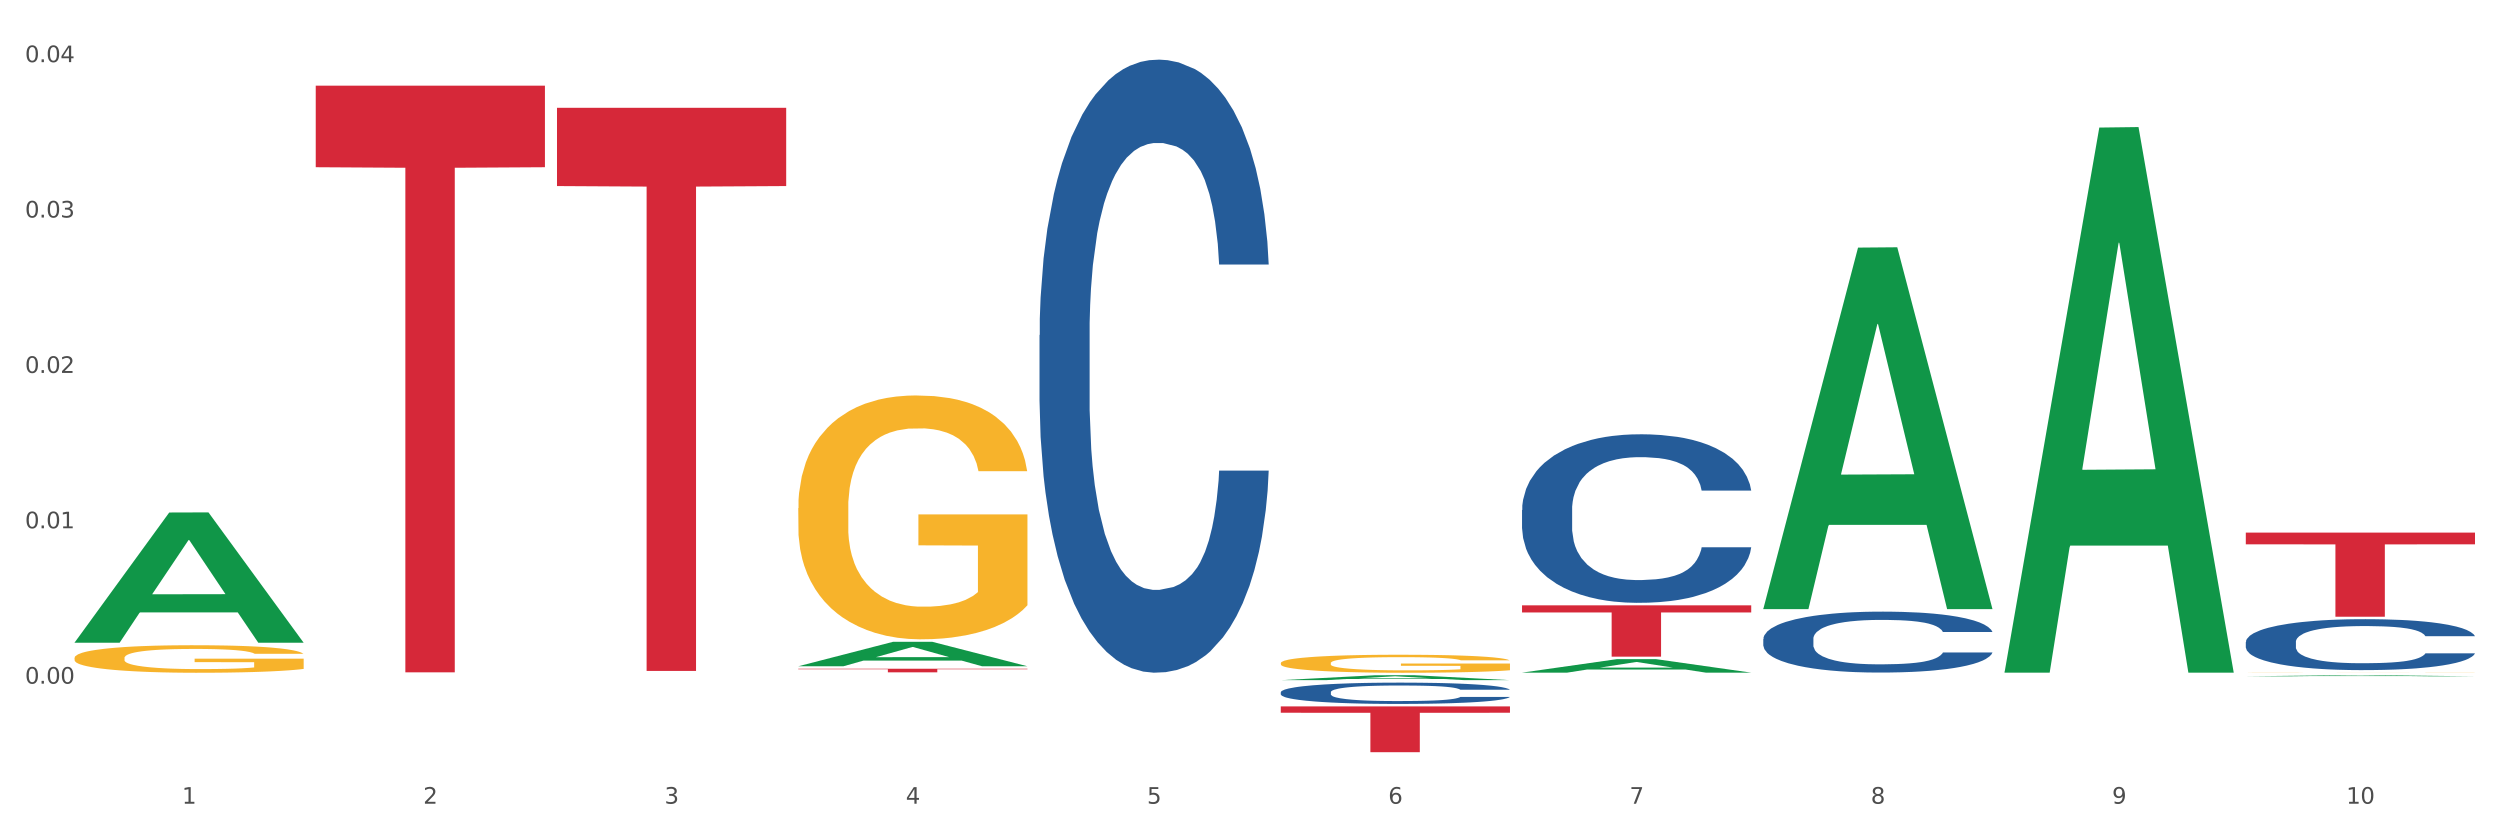 <?xml version="1.0" encoding="utf-8" standalone="no"?>
<!DOCTYPE svg PUBLIC "-//W3C//DTD SVG 1.1//EN"
  "http://www.w3.org/Graphics/SVG/1.1/DTD/svg11.dtd">
<svg xmlns:xlink="http://www.w3.org/1999/xlink" width="1080pt" height="360pt" viewBox="0 0 1080 360" xmlns="http://www.w3.org/2000/svg" version="1.1">
 <rect x="0" y="0" width="1080" height="360" fill="#333333" stroke="none"/>
 <defs>
  <style type="text/css">*{stroke-linejoin: round; stroke-linecap: butt}</style>
 </defs>
 <g id="figure_1">
  <g id="patch_1">
   <path d="M 0 360 
L 1080 360 
L 1080 0 
L 0 0 
z
" style="fill: #ffffff; stroke: #ffffff; stroke-linejoin: miter"/>
  </g>
  <g id="axes_1">
   <g id="matplotlib.axis_1">
    <g id="xtick_1">
     <g id="text_1">
      <!-- 1 -->
      <g style="fill: #4d4d4d" transform="translate(78.627 347.204) scale(0.096 -0.096)">
       <defs>
        <path id="DejaVuSans-31" d="M 794 531 
L 1825 531 
L 1825 4091 
L 703 3866 
L 703 4441 
L 1819 4666 
L 2450 4666 
L 2450 531 
L 3481 531 
L 3481 0 
L 794 0 
L 794 531 
z
" transform="scale(0.016)"/>
       </defs>
       <use xlink:href="#DejaVuSans-31"/>
      </g>
     </g>
    </g>
    <g id="xtick_2">
     <g id="text_2">
      <!-- 2 -->
      <g style="fill: #4d4d4d" transform="translate(182.851 347.204) scale(0.096 -0.096)">
       <defs>
        <path id="DejaVuSans-32" d="M 1228 531 
L 3431 531 
L 3431 0 
L 469 0 
L 469 531 
Q 828 903 1448 1529 
Q 2069 2156 2228 2338 
Q 2531 2678 2651 2914 
Q 2772 3150 2772 3378 
Q 2772 3750 2511 3984 
Q 2250 4219 1831 4219 
Q 1534 4219 1204 4116 
Q 875 4013 500 3803 
L 500 4441 
Q 881 4594 1212 4672 
Q 1544 4750 1819 4750 
Q 2544 4750 2975 4387 
Q 3406 4025 3406 3419 
Q 3406 3131 3298 2873 
Q 3191 2616 2906 2266 
Q 2828 2175 2409 1742 
Q 1991 1309 1228 531 
z
" transform="scale(0.016)"/>
       </defs>
       <use xlink:href="#DejaVuSans-32"/>
      </g>
     </g>
    </g>
    <g id="xtick_3">
     <g id="text_3">
      <!-- 3 -->
      <g style="fill: #4d4d4d" transform="translate(287.074 347.204) scale(0.096 -0.096)">
       <defs>
        <path id="DejaVuSans-33" d="M 2597 2516 
Q 3050 2419 3304 2112 
Q 3559 1806 3559 1356 
Q 3559 666 3084 287 
Q 2609 -91 1734 -91 
Q 1441 -91 1130 -33 
Q 819 25 488 141 
L 488 750 
Q 750 597 1062 519 
Q 1375 441 1716 441 
Q 2309 441 2620 675 
Q 2931 909 2931 1356 
Q 2931 1769 2642 2001 
Q 2353 2234 1838 2234 
L 1294 2234 
L 1294 2753 
L 1863 2753 
Q 2328 2753 2575 2939 
Q 2822 3125 2822 3475 
Q 2822 3834 2567 4026 
Q 2313 4219 1838 4219 
Q 1578 4219 1281 4162 
Q 984 4106 628 3988 
L 628 4550 
Q 988 4650 1302 4700 
Q 1616 4750 1894 4750 
Q 2613 4750 3031 4423 
Q 3450 4097 3450 3541 
Q 3450 3153 3228 2886 
Q 3006 2619 2597 2516 
z
" transform="scale(0.016)"/>
       </defs>
       <use xlink:href="#DejaVuSans-33"/>
      </g>
     </g>
    </g>
    <g id="xtick_4">
     <g id="text_4">
      <!-- 4 -->
      <g style="fill: #4d4d4d" transform="translate(391.298 347.204) scale(0.096 -0.096)">
       <defs>
        <path id="DejaVuSans-34" d="M 2419 4116 
L 825 1625 
L 2419 1625 
L 2419 4116 
z
M 2253 4666 
L 3047 4666 
L 3047 1625 
L 3713 1625 
L 3713 1100 
L 3047 1100 
L 3047 0 
L 2419 0 
L 2419 1100 
L 313 1100 
L 313 1709 
L 2253 4666 
z
" transform="scale(0.016)"/>
       </defs>
       <use xlink:href="#DejaVuSans-34"/>
      </g>
     </g>
    </g>
    <g id="xtick_5">
     <g id="text_5">
      <!-- 5 -->
      <g style="fill: #4d4d4d" transform="translate(495.522 347.204) scale(0.096 -0.096)">
       <defs>
        <path id="DejaVuSans-35" d="M 691 4666 
L 3169 4666 
L 3169 4134 
L 1269 4134 
L 1269 2991 
Q 1406 3038 1543 3061 
Q 1681 3084 1819 3084 
Q 2600 3084 3056 2656 
Q 3513 2228 3513 1497 
Q 3513 744 3044 326 
Q 2575 -91 1722 -91 
Q 1428 -91 1123 -41 
Q 819 9 494 109 
L 494 744 
Q 775 591 1075 516 
Q 1375 441 1709 441 
Q 2250 441 2565 725 
Q 2881 1009 2881 1497 
Q 2881 1984 2565 2268 
Q 2250 2553 1709 2553 
Q 1456 2553 1204 2497 
Q 953 2441 691 2322 
L 691 4666 
z
" transform="scale(0.016)"/>
       </defs>
       <use xlink:href="#DejaVuSans-35"/>
      </g>
     </g>
    </g>
    <g id="xtick_6">
     <g id="text_6">
      <!-- 6 -->
      <g style="fill: #4d4d4d" transform="translate(599.745 347.204) scale(0.096 -0.096)">
       <defs>
        <path id="DejaVuSans-36" d="M 2113 2584 
Q 1688 2584 1439 2293 
Q 1191 2003 1191 1497 
Q 1191 994 1439 701 
Q 1688 409 2113 409 
Q 2538 409 2786 701 
Q 3034 994 3034 1497 
Q 3034 2003 2786 2293 
Q 2538 2584 2113 2584 
z
M 3366 4563 
L 3366 3988 
Q 3128 4100 2886 4159 
Q 2644 4219 2406 4219 
Q 1781 4219 1451 3797 
Q 1122 3375 1075 2522 
Q 1259 2794 1537 2939 
Q 1816 3084 2150 3084 
Q 2853 3084 3261 2657 
Q 3669 2231 3669 1497 
Q 3669 778 3244 343 
Q 2819 -91 2113 -91 
Q 1303 -91 875 529 
Q 447 1150 447 2328 
Q 447 3434 972 4092 
Q 1497 4750 2381 4750 
Q 2619 4750 2861 4703 
Q 3103 4656 3366 4563 
z
" transform="scale(0.016)"/>
       </defs>
       <use xlink:href="#DejaVuSans-36"/>
      </g>
     </g>
    </g>
    <g id="xtick_7">
     <g id="text_7">
      <!-- 7 -->
      <g style="fill: #4d4d4d" transform="translate(703.969 347.204) scale(0.096 -0.096)">
       <defs>
        <path id="DejaVuSans-37" d="M 525 4666 
L 3525 4666 
L 3525 4397 
L 1831 0 
L 1172 0 
L 2766 4134 
L 525 4134 
L 525 4666 
z
" transform="scale(0.016)"/>
       </defs>
       <use xlink:href="#DejaVuSans-37"/>
      </g>
     </g>
    </g>
    <g id="xtick_8">
     <g id="text_8">
      <!-- 8 -->
      <g style="fill: #4d4d4d" transform="translate(808.193 347.204) scale(0.096 -0.096)">
       <defs>
        <path id="DejaVuSans-38" d="M 2034 2216 
Q 1584 2216 1326 1975 
Q 1069 1734 1069 1313 
Q 1069 891 1326 650 
Q 1584 409 2034 409 
Q 2484 409 2743 651 
Q 3003 894 3003 1313 
Q 3003 1734 2745 1975 
Q 2488 2216 2034 2216 
z
M 1403 2484 
Q 997 2584 770 2862 
Q 544 3141 544 3541 
Q 544 4100 942 4425 
Q 1341 4750 2034 4750 
Q 2731 4750 3128 4425 
Q 3525 4100 3525 3541 
Q 3525 3141 3298 2862 
Q 3072 2584 2669 2484 
Q 3125 2378 3379 2068 
Q 3634 1759 3634 1313 
Q 3634 634 3220 271 
Q 2806 -91 2034 -91 
Q 1263 -91 848 271 
Q 434 634 434 1313 
Q 434 1759 690 2068 
Q 947 2378 1403 2484 
z
M 1172 3481 
Q 1172 3119 1398 2916 
Q 1625 2713 2034 2713 
Q 2441 2713 2670 2916 
Q 2900 3119 2900 3481 
Q 2900 3844 2670 4047 
Q 2441 4250 2034 4250 
Q 1625 4250 1398 4047 
Q 1172 3844 1172 3481 
z
" transform="scale(0.016)"/>
       </defs>
       <use xlink:href="#DejaVuSans-38"/>
      </g>
     </g>
    </g>
    <g id="xtick_9">
     <g id="text_9">
      <!-- 9 -->
      <g style="fill: #4d4d4d" transform="translate(912.416 347.204) scale(0.096 -0.096)">
       <defs>
        <path id="DejaVuSans-39" d="M 703 97 
L 703 672 
Q 941 559 1184 500 
Q 1428 441 1663 441 
Q 2288 441 2617 861 
Q 2947 1281 2994 2138 
Q 2813 1869 2534 1725 
Q 2256 1581 1919 1581 
Q 1219 1581 811 2004 
Q 403 2428 403 3163 
Q 403 3881 828 4315 
Q 1253 4750 1959 4750 
Q 2769 4750 3195 4129 
Q 3622 3509 3622 2328 
Q 3622 1225 3098 567 
Q 2575 -91 1691 -91 
Q 1453 -91 1209 -44 
Q 966 3 703 97 
z
M 1959 2075 
Q 2384 2075 2632 2365 
Q 2881 2656 2881 3163 
Q 2881 3666 2632 3958 
Q 2384 4250 1959 4250 
Q 1534 4250 1286 3958 
Q 1038 3666 1038 3163 
Q 1038 2656 1286 2365 
Q 1534 2075 1959 2075 
z
" transform="scale(0.016)"/>
       </defs>
       <use xlink:href="#DejaVuSans-39"/>
      </g>
     </g>
    </g>
    <g id="xtick_10">
     <g id="text_10">
      <!-- 10 -->
      <g style="fill: #4d4d4d" transform="translate(1013.586 347.204) scale(0.096 -0.096)">
       <defs>
        <path id="DejaVuSans-30" d="M 2034 4250 
Q 1547 4250 1301 3770 
Q 1056 3291 1056 2328 
Q 1056 1369 1301 889 
Q 1547 409 2034 409 
Q 2525 409 2770 889 
Q 3016 1369 3016 2328 
Q 3016 3291 2770 3770 
Q 2525 4250 2034 4250 
z
M 2034 4750 
Q 2819 4750 3233 4129 
Q 3647 3509 3647 2328 
Q 3647 1150 3233 529 
Q 2819 -91 2034 -91 
Q 1250 -91 836 529 
Q 422 1150 422 2328 
Q 422 3509 836 4129 
Q 1250 4750 2034 4750 
z
" transform="scale(0.016)"/>
       </defs>
       <use xlink:href="#DejaVuSans-31"/>
       <use xlink:href="#DejaVuSans-30" transform="translate(63.623 0)"/>
      </g>
     </g>
    </g>
    <g id="xtick_11"/>
    <g id="xtick_12"/>
    <g id="xtick_13"/>
    <g id="xtick_14"/>
    <g id="xtick_15"/>
    <g id="xtick_16"/>
    <g id="xtick_17"/>
    <g id="xtick_18"/>
    <g id="xtick_19"/>
   </g>
   <g id="matplotlib.axis_2">
    <g id="ytick_1">
     <g id="text_11">
      <!-- 0.00 -->
      <g style="fill: #4d4d4d" transform="translate(10.8 295.348) scale(0.096 -0.096)">
       <defs>
        <path id="DejaVuSans-2e" d="M 684 794 
L 1344 794 
L 1344 0 
L 684 0 
L 684 794 
z
" transform="scale(0.016)"/>
       </defs>
       <use xlink:href="#DejaVuSans-30"/>
       <use xlink:href="#DejaVuSans-2e" transform="translate(63.623 0)"/>
       <use xlink:href="#DejaVuSans-30" transform="translate(95.41 0)"/>
       <use xlink:href="#DejaVuSans-30" transform="translate(159.033 0)"/>
      </g>
     </g>
    </g>
    <g id="ytick_2">
     <g id="text_12">
      <!-- 0.01 -->
      <g style="fill: #4d4d4d" transform="translate(10.8 228.224) scale(0.096 -0.096)">
       <use xlink:href="#DejaVuSans-30"/>
       <use xlink:href="#DejaVuSans-2e" transform="translate(63.623 0)"/>
       <use xlink:href="#DejaVuSans-30" transform="translate(95.41 0)"/>
       <use xlink:href="#DejaVuSans-31" transform="translate(159.033 0)"/>
      </g>
     </g>
    </g>
    <g id="ytick_3">
     <g id="text_13">
      <!-- 0.02 -->
      <g style="fill: #4d4d4d" transform="translate(10.8 161.101) scale(0.096 -0.096)">
       <use xlink:href="#DejaVuSans-30"/>
       <use xlink:href="#DejaVuSans-2e" transform="translate(63.623 0)"/>
       <use xlink:href="#DejaVuSans-30" transform="translate(95.41 0)"/>
       <use xlink:href="#DejaVuSans-32" transform="translate(159.033 0)"/>
      </g>
     </g>
    </g>
    <g id="ytick_4">
     <g id="text_14">
      <!-- 0.03 -->
      <g style="fill: #4d4d4d" transform="translate(10.8 93.978) scale(0.096 -0.096)">
       <use xlink:href="#DejaVuSans-30"/>
       <use xlink:href="#DejaVuSans-2e" transform="translate(63.623 0)"/>
       <use xlink:href="#DejaVuSans-30" transform="translate(95.41 0)"/>
       <use xlink:href="#DejaVuSans-33" transform="translate(159.033 0)"/>
      </g>
     </g>
    </g>
    <g id="ytick_5">
     <g id="text_15">
      <!-- 0.04 -->
      <g style="fill: #4d4d4d" transform="translate(10.8 26.855) scale(0.096 -0.096)">
       <use xlink:href="#DejaVuSans-30"/>
       <use xlink:href="#DejaVuSans-2e" transform="translate(63.623 0)"/>
       <use xlink:href="#DejaVuSans-30" transform="translate(95.41 0)"/>
       <use xlink:href="#DejaVuSans-34" transform="translate(159.033 0)"/>
      </g>
     </g>
    </g>
    <g id="ytick_6"/>
    <g id="ytick_7"/>
    <g id="ytick_8"/>
    <g id="ytick_9"/>
    <g id="ytick_10"/>
   </g>
   <g id="PolyCollection_1">
    <path d="M 32.175 277.568 
L 32.277 277.515 
L 73.107 221.403 
L 90.051 221.35 
L 131.187 277.674 
L 111.589 277.674 
L 102.709 264.558 
L 60.552 264.558 
L 60.246 264.77 
L 51.671 277.674 
L 32.175 277.674 
L 32.175 277.568 
L 65.86 256.731 
L 97.401 256.678 
L 81.783 233.355 
L 81.579 233.25 
L 81.375 233.408 
L 65.758 256.678 
L 65.86 256.731 
L 32.175 277.568 
z
" clip-path="url(#p799abdae7e)" style="fill: #109648"/>
    <path d="M 970.188 230.098 
L 1069.2 230.098 
L 1069.2 235.145 
L 1030.252 235.179 
L 1030.252 266.415 
L 1008.901 266.415 
L 1008.901 235.179 
L 970.188 235.145 
L 970.188 230.132 
L 970.188 230.098 
z
" clip-path="url(#p799abdae7e)" style="fill: #d62839"/>
    <path d="M 657.517 261.49 
L 756.529 261.49 
L 756.529 264.574 
L 717.581 264.595 
L 717.581 283.685 
L 696.23 283.685 
L 696.23 264.595 
L 657.517 264.574 
L 657.517 261.511 
L 657.517 261.49 
z
" clip-path="url(#p799abdae7e)" style="fill: #d62839"/>
    <path d="M 553.293 305.161 
L 652.306 305.161 
L 652.306 307.911 
L 613.358 307.929 
L 613.358 324.95 
L 592.006 324.95 
L 592.006 307.929 
L 553.293 307.911 
L 553.293 305.179 
L 553.293 305.161 
z
" clip-path="url(#p799abdae7e)" style="fill: #d62839"/>
    <path d="M 344.846 288.895 
L 443.858 288.895 
L 443.858 289.11 
L 404.91 289.112 
L 404.91 290.444 
L 383.559 290.444 
L 383.559 289.112 
L 344.846 289.11 
L 344.846 288.896 
L 344.846 288.895 
z
" clip-path="url(#p799abdae7e)" style="fill: #d62839"/>
    <path d="M 240.622 46.57 
L 339.635 46.57 
L 339.635 80.377 
L 300.687 80.606 
L 300.687 289.847 
L 279.336 289.847 
L 279.336 80.606 
L 240.622 80.377 
L 240.622 46.798 
L 240.622 46.57 
z
" clip-path="url(#p799abdae7e)" style="fill: #d62839"/>
    <path d="M 136.399 37.02 
L 235.411 37.02 
L 235.411 72.237 
L 196.463 72.475 
L 196.463 290.441 
L 175.112 290.441 
L 175.112 72.475 
L 136.399 72.237 
L 136.399 37.258 
L 136.399 37.02 
z
" clip-path="url(#p799abdae7e)" style="fill: #d62839"/>
    <path d="M 449.069 144.761 
L 449.187 144.52 
L 449.187 137.747 
L 449.538 128.556 
L 450.825 111.625 
L 452.464 98.805 
L 455.272 83.809 
L 456.794 77.521 
L 458.783 70.506 
L 462.88 59.138 
L 467.561 49.463 
L 470.838 44.142 
L 473.296 40.756 
L 478.797 34.709 
L 481.957 32.048 
L 485.234 29.871 
L 488.042 28.42 
L 492.724 26.727 
L 496.469 26.001 
L 500.799 25.759 
L 504.427 26.001 
L 509.226 26.969 
L 516.248 29.871 
L 518.94 31.564 
L 522.568 34.467 
L 526.313 38.337 
L 529.356 42.207 
L 532.867 47.77 
L 536.495 55.026 
L 540.006 64.217 
L 542.464 72.683 
L 544.454 81.632 
L 546.209 92.517 
L 547.497 104.369 
L 548.082 114.285 
L 526.664 114.285 
L 526.079 105.336 
L 524.909 95.661 
L 523.738 89.13 
L 522.451 83.809 
L 520.461 77.762 
L 518.706 73.892 
L 515.78 69.297 
L 513.088 66.394 
L 510.864 64.701 
L 508.173 63.25 
L 502.438 61.799 
L 498.342 61.799 
L 495.767 62.282 
L 492.607 63.492 
L 489.915 65.185 
L 486.755 68.087 
L 484.297 71.232 
L 481.84 75.344 
L 480.435 78.246 
L 478.328 83.567 
L 476.924 87.921 
L 475.051 95.419 
L 473.998 100.74 
L 472.126 114.527 
L 471.306 124.686 
L 470.955 131.7 
L 470.721 139.44 
L 470.721 177.173 
L 471.423 194.104 
L 472.009 201.36 
L 472.945 209.584 
L 474.7 220.226 
L 477.275 230.627 
L 479.967 238.125 
L 482.191 242.72 
L 484.297 246.107 
L 486.404 248.767 
L 488.979 251.186 
L 491.085 252.637 
L 494.245 254.088 
L 497.991 254.814 
L 500.916 254.814 
L 506.885 253.605 
L 509.577 252.395 
L 512.152 250.702 
L 514.961 248.042 
L 517.184 245.139 
L 518.472 242.962 
L 520.578 238.367 
L 522.217 233.529 
L 523.621 227.966 
L 524.558 223.129 
L 525.611 215.872 
L 526.43 207.649 
L 526.664 203.295 
L 548.082 203.295 
L 547.614 212.002 
L 546.795 220.468 
L 545.156 231.836 
L 543.869 238.367 
L 541.879 246.348 
L 539.772 253.121 
L 536.846 260.619 
L 534.155 266.182 
L 531.346 271.02 
L 528.303 275.373 
L 522.802 281.42 
L 520.813 283.113 
L 516.599 286.016 
L 513.322 287.709 
L 508.524 289.402 
L 503.608 290.37 
L 498.459 290.611 
L 493.894 290.128 
L 488.862 288.676 
L 485.702 287.225 
L 482.191 285.048 
L 478.094 281.662 
L 474.232 277.55 
L 470.604 272.713 
L 467.21 267.15 
L 464.05 260.861 
L 459.954 250.46 
L 456.911 240.302 
L 454.687 230.869 
L 453.166 222.887 
L 451.644 212.728 
L 450.825 205.714 
L 449.538 188.782 
L 449.069 173.061 
L 449.069 144.761 
z
" clip-path="url(#p799abdae7e)" style="fill: #255c99"/>
    <path d="M 553.293 299.029 
L 553.41 299.02 
L 553.41 298.785 
L 553.761 298.466 
L 555.049 297.877 
L 556.687 297.432 
L 559.496 296.911 
L 561.017 296.692 
L 563.007 296.448 
L 567.103 296.053 
L 571.785 295.717 
L 575.062 295.532 
L 577.52 295.415 
L 583.02 295.204 
L 586.18 295.112 
L 589.457 295.036 
L 592.266 294.986 
L 596.948 294.927 
L 600.693 294.902 
L 605.023 294.894 
L 608.651 294.902 
L 613.45 294.936 
L 620.472 295.036 
L 623.164 295.095 
L 626.792 295.196 
L 630.537 295.331 
L 633.58 295.465 
L 637.091 295.658 
L 640.719 295.911 
L 644.23 296.23 
L 646.688 296.524 
L 648.677 296.835 
L 650.433 297.213 
L 651.72 297.625 
L 652.306 297.97 
L 630.888 297.97 
L 630.303 297.659 
L 629.132 297.323 
L 627.962 297.096 
L 626.675 296.911 
L 624.685 296.701 
L 622.929 296.566 
L 620.004 296.406 
L 617.312 296.306 
L 615.088 296.247 
L 612.396 296.196 
L 606.661 296.146 
L 602.565 296.146 
L 599.99 296.163 
L 596.83 296.205 
L 594.139 296.264 
L 590.979 296.364 
L 588.521 296.474 
L 586.063 296.617 
L 584.659 296.717 
L 582.552 296.902 
L 581.148 297.054 
L 579.275 297.314 
L 578.222 297.499 
L 576.349 297.978 
L 575.53 298.331 
L 575.179 298.575 
L 574.945 298.844 
L 574.945 300.155 
L 575.647 300.743 
L 576.232 300.996 
L 577.168 301.281 
L 578.924 301.651 
L 581.499 302.012 
L 584.191 302.273 
L 586.414 302.433 
L 588.521 302.55 
L 590.628 302.643 
L 593.202 302.727 
L 595.309 302.777 
L 598.469 302.828 
L 602.214 302.853 
L 605.14 302.853 
L 611.109 302.811 
L 613.801 302.769 
L 616.375 302.71 
L 619.184 302.618 
L 621.408 302.517 
L 622.695 302.441 
L 624.802 302.281 
L 626.441 302.113 
L 627.845 301.92 
L 628.781 301.752 
L 629.835 301.5 
L 630.654 301.214 
L 630.888 301.063 
L 652.306 301.063 
L 651.837 301.365 
L 651.018 301.659 
L 649.38 302.055 
L 648.092 302.281 
L 646.103 302.559 
L 643.996 302.794 
L 641.07 303.055 
L 638.378 303.248 
L 635.569 303.416 
L 632.526 303.567 
L 627.026 303.778 
L 625.036 303.836 
L 620.823 303.937 
L 617.546 303.996 
L 612.747 304.055 
L 607.832 304.089 
L 602.682 304.097 
L 598.118 304.08 
L 593.085 304.03 
L 589.925 303.979 
L 586.414 303.904 
L 582.318 303.786 
L 578.456 303.643 
L 574.828 303.475 
L 571.434 303.282 
L 568.274 303.063 
L 564.177 302.702 
L 561.135 302.349 
L 558.911 302.021 
L 557.389 301.744 
L 555.868 301.391 
L 555.049 301.147 
L 553.761 300.558 
L 553.293 300.012 
L 553.293 299.029 
z
" clip-path="url(#p799abdae7e)" style="fill: #255c99"/>
    <path d="M 657.517 220.325 
L 657.634 220.258 
L 657.634 218.396 
L 657.985 215.869 
L 659.272 211.214 
L 660.911 207.689 
L 663.72 203.566 
L 665.241 201.837 
L 667.231 199.908 
L 671.327 196.783 
L 676.008 194.123 
L 679.285 192.66 
L 681.743 191.728 
L 687.244 190.066 
L 690.404 189.334 
L 693.681 188.736 
L 696.49 188.337 
L 701.171 187.871 
L 704.916 187.672 
L 709.247 187.605 
L 712.875 187.672 
L 717.673 187.938 
L 724.695 188.736 
L 727.387 189.201 
L 731.015 189.999 
L 734.76 191.063 
L 737.803 192.128 
L 741.314 193.657 
L 744.943 195.652 
L 748.454 198.179 
L 750.911 200.507 
L 752.901 202.968 
L 754.657 205.96 
L 755.944 209.219 
L 756.529 211.945 
L 735.112 211.945 
L 734.526 209.485 
L 733.356 206.825 
L 732.186 205.029 
L 730.898 203.566 
L 728.909 201.903 
L 727.153 200.839 
L 724.227 199.576 
L 721.535 198.778 
L 719.312 198.312 
L 716.62 197.913 
L 710.885 197.514 
L 706.789 197.514 
L 704.214 197.647 
L 701.054 197.98 
L 698.362 198.445 
L 695.202 199.243 
L 692.745 200.108 
L 690.287 201.238 
L 688.882 202.036 
L 686.776 203.5 
L 685.371 204.697 
L 683.499 206.758 
L 682.445 208.221 
L 680.573 212.012 
L 679.754 214.805 
L 679.402 216.734 
L 679.168 218.862 
L 679.168 229.236 
L 679.871 233.891 
L 680.456 235.887 
L 681.392 238.148 
L 683.148 241.074 
L 685.722 243.933 
L 688.414 245.995 
L 690.638 247.259 
L 692.745 248.19 
L 694.851 248.921 
L 697.426 249.586 
L 699.533 249.985 
L 702.693 250.384 
L 706.438 250.584 
L 709.364 250.584 
L 715.332 250.251 
L 718.024 249.919 
L 720.599 249.453 
L 723.408 248.722 
L 725.632 247.924 
L 726.919 247.325 
L 729.026 246.061 
L 730.664 244.731 
L 732.069 243.202 
L 733.005 241.872 
L 734.058 239.877 
L 734.877 237.616 
L 735.112 236.419 
L 756.529 236.419 
L 756.061 238.813 
L 755.242 241.14 
L 753.603 244.266 
L 752.316 246.061 
L 750.326 248.256 
L 748.22 250.118 
L 745.294 252.18 
L 742.602 253.709 
L 739.793 255.039 
L 736.75 256.236 
L 731.249 257.899 
L 729.26 258.365 
L 725.046 259.163 
L 721.769 259.628 
L 716.971 260.094 
L 712.055 260.36 
L 706.906 260.426 
L 702.341 260.293 
L 697.309 259.894 
L 694.149 259.495 
L 690.638 258.897 
L 686.542 257.966 
L 682.679 256.835 
L 679.051 255.505 
L 675.657 253.975 
L 672.497 252.246 
L 668.401 249.387 
L 665.358 246.594 
L 663.134 244 
L 661.613 241.805 
L 660.091 239.012 
L 659.272 237.084 
L 657.985 232.428 
L 657.517 228.106 
L 657.517 220.325 
z
" clip-path="url(#p799abdae7e)" style="fill: #255c99"/>
    <path d="M 761.74 276.051 
L 761.857 276.027 
L 761.857 275.354 
L 762.208 274.44 
L 763.496 272.757 
L 765.134 271.483 
L 767.943 269.993 
L 769.465 269.368 
L 771.454 268.671 
L 775.551 267.541 
L 780.232 266.579 
L 783.509 266.05 
L 785.967 265.714 
L 791.467 265.113 
L 794.627 264.848 
L 797.904 264.632 
L 800.713 264.488 
L 805.395 264.319 
L 809.14 264.247 
L 813.47 264.223 
L 817.098 264.247 
L 821.897 264.343 
L 828.919 264.632 
L 831.611 264.8 
L 835.239 265.089 
L 838.984 265.473 
L 842.027 265.858 
L 845.538 266.411 
L 849.166 267.132 
L 852.677 268.045 
L 855.135 268.887 
L 857.125 269.776 
L 858.88 270.858 
L 860.168 272.036 
L 860.753 273.022 
L 839.335 273.022 
L 838.75 272.132 
L 837.58 271.171 
L 836.409 270.522 
L 835.122 269.993 
L 833.132 269.392 
L 831.377 269.007 
L 828.451 268.55 
L 825.759 268.262 
L 823.535 268.094 
L 820.843 267.949 
L 815.109 267.805 
L 811.012 267.805 
L 808.438 267.853 
L 805.278 267.973 
L 802.586 268.142 
L 799.426 268.43 
L 796.968 268.743 
L 794.51 269.151 
L 793.106 269.44 
L 790.999 269.969 
L 789.595 270.401 
L 787.722 271.147 
L 786.669 271.676 
L 784.796 273.046 
L 783.977 274.056 
L 783.626 274.753 
L 783.392 275.522 
L 783.392 279.272 
L 784.094 280.955 
L 784.679 281.676 
L 785.616 282.494 
L 787.371 283.551 
L 789.946 284.585 
L 792.638 285.33 
L 794.862 285.787 
L 796.968 286.124 
L 799.075 286.388 
L 801.65 286.628 
L 803.756 286.773 
L 806.916 286.917 
L 810.661 286.989 
L 813.587 286.989 
L 819.556 286.869 
L 822.248 286.749 
L 824.823 286.58 
L 827.632 286.316 
L 829.855 286.027 
L 831.143 285.811 
L 833.249 285.354 
L 834.888 284.874 
L 836.292 284.321 
L 837.229 283.84 
L 838.282 283.119 
L 839.101 282.301 
L 839.335 281.869 
L 860.753 281.869 
L 860.285 282.734 
L 859.465 283.575 
L 857.827 284.705 
L 856.539 285.354 
L 854.55 286.148 
L 852.443 286.821 
L 849.517 287.566 
L 846.825 288.119 
L 844.017 288.6 
L 840.974 289.033 
L 835.473 289.634 
L 833.483 289.802 
L 829.27 290.09 
L 825.993 290.259 
L 821.195 290.427 
L 816.279 290.523 
L 811.13 290.547 
L 806.565 290.499 
L 801.533 290.355 
L 798.373 290.21 
L 794.862 289.994 
L 790.765 289.658 
L 786.903 289.249 
L 783.275 288.768 
L 779.881 288.215 
L 776.721 287.59 
L 772.625 286.556 
L 769.582 285.547 
L 767.358 284.609 
L 765.837 283.816 
L 764.315 282.806 
L 763.496 282.109 
L 762.208 280.426 
L 761.74 278.864 
L 761.74 276.051 
z
" clip-path="url(#p799abdae7e)" style="fill: #255c99"/>
    <path d="M 970.188 277.369 
L 970.305 277.349 
L 970.305 276.786 
L 970.656 276.022 
L 971.943 274.615 
L 973.582 273.549 
L 976.39 272.303 
L 977.912 271.781 
L 979.902 271.198 
L 983.998 270.253 
L 988.679 269.449 
L 991.956 269.007 
L 994.414 268.725 
L 999.915 268.223 
L 1003.075 268.002 
L 1006.352 267.821 
L 1009.161 267.7 
L 1013.842 267.559 
L 1017.587 267.499 
L 1021.917 267.479 
L 1025.546 267.499 
L 1030.344 267.58 
L 1037.366 267.821 
L 1040.058 267.961 
L 1043.686 268.203 
L 1047.431 268.524 
L 1050.474 268.846 
L 1053.985 269.308 
L 1057.613 269.911 
L 1061.125 270.675 
L 1063.582 271.379 
L 1065.572 272.122 
L 1067.327 273.027 
L 1068.615 274.012 
L 1069.2 274.836 
L 1047.782 274.836 
L 1047.197 274.092 
L 1046.027 273.288 
L 1044.857 272.745 
L 1043.569 272.303 
L 1041.58 271.801 
L 1039.824 271.479 
L 1036.898 271.097 
L 1034.206 270.856 
L 1031.983 270.715 
L 1029.291 270.595 
L 1023.556 270.474 
L 1019.46 270.474 
L 1016.885 270.514 
L 1013.725 270.615 
L 1011.033 270.755 
L 1007.873 270.997 
L 1005.415 271.258 
L 1002.958 271.6 
L 1001.553 271.841 
L 999.447 272.283 
L 998.042 272.645 
L 996.17 273.268 
L 995.116 273.71 
L 993.244 274.856 
L 992.424 275.7 
L 992.073 276.283 
L 991.839 276.926 
L 991.839 280.062 
L 992.541 281.469 
L 993.127 282.072 
L 994.063 282.756 
L 995.818 283.64 
L 998.393 284.504 
L 1001.085 285.127 
L 1003.309 285.509 
L 1005.415 285.791 
L 1007.522 286.012 
L 1010.097 286.213 
L 1012.203 286.334 
L 1015.363 286.454 
L 1019.109 286.514 
L 1022.035 286.514 
L 1028.003 286.414 
L 1030.695 286.313 
L 1033.27 286.173 
L 1036.079 285.952 
L 1038.303 285.71 
L 1039.59 285.53 
L 1041.697 285.148 
L 1043.335 284.746 
L 1044.739 284.283 
L 1045.676 283.881 
L 1046.729 283.278 
L 1047.548 282.595 
L 1047.782 282.233 
L 1069.2 282.233 
L 1068.732 282.957 
L 1067.913 283.66 
L 1066.274 284.605 
L 1064.987 285.148 
L 1062.997 285.811 
L 1060.89 286.374 
L 1057.965 286.997 
L 1055.273 287.459 
L 1052.464 287.861 
L 1049.421 288.223 
L 1043.92 288.726 
L 1041.931 288.866 
L 1037.717 289.107 
L 1034.44 289.248 
L 1029.642 289.389 
L 1024.726 289.469 
L 1019.577 289.489 
L 1015.012 289.449 
L 1009.98 289.329 
L 1006.82 289.208 
L 1003.309 289.027 
L 999.212 288.746 
L 995.35 288.404 
L 991.722 288.002 
L 988.328 287.54 
L 985.168 287.017 
L 981.072 286.153 
L 978.029 285.308 
L 975.805 284.524 
L 974.284 283.861 
L 972.762 283.017 
L 971.943 282.434 
L 970.656 281.027 
L 970.188 279.72 
L 970.188 277.369 
z
" clip-path="url(#p799abdae7e)" style="fill: #255c99"/>
    <path d="M 970.188 290.592 
L 970.304 290.592 
L 970.304 290.589 
L 970.538 290.586 
L 971.707 290.581 
L 973.461 290.576 
L 974.747 290.574 
L 976.032 290.571 
L 977.552 290.569 
L 979.422 290.567 
L 982.813 290.564 
L 984.917 290.563 
L 987.488 290.561 
L 992.164 290.558 
L 995.554 290.557 
L 999.061 290.556 
L 1004.789 290.555 
L 1008.53 290.554 
L 1012.505 290.553 
L 1017.297 290.553 
L 1020.921 290.553 
L 1028.87 290.553 
L 1035.65 290.554 
L 1038.923 290.555 
L 1043.132 290.555 
L 1045.353 290.556 
L 1048.977 290.557 
L 1052.717 290.559 
L 1055.289 290.56 
L 1059.147 290.563 
L 1062.069 290.565 
L 1064.758 290.569 
L 1066.161 290.571 
L 1067.213 290.573 
L 1068.148 290.575 
L 1069.083 290.579 
L 1048.041 290.579 
L 1047.223 290.576 
L 1045.937 290.574 
L 1044.067 290.571 
L 1042.43 290.57 
L 1039.625 290.568 
L 1037.053 290.567 
L 1034.364 290.566 
L 1031.091 290.565 
L 1028.52 290.565 
L 1024.896 290.564 
L 1017.765 290.564 
L 1012.972 290.565 
L 1009.699 290.566 
L 1007.595 290.567 
L 1005.724 290.567 
L 1003.62 290.568 
L 1001.165 290.57 
L 999.412 290.571 
L 997.659 290.573 
L 996.256 290.575 
L 994.97 290.577 
L 993.918 290.579 
L 993.1 290.582 
L 992.398 290.585 
L 991.814 290.59 
L 991.814 290.6 
L 992.047 290.602 
L 992.632 290.605 
L 993.333 290.608 
L 994.502 290.611 
L 995.554 290.613 
L 997.542 290.615 
L 999.763 290.618 
L 1001.516 290.619 
L 1003.27 290.62 
L 1006.309 290.622 
L 1009.699 290.623 
L 1012.621 290.624 
L 1016.596 290.625 
L 1019.285 290.625 
L 1021.623 290.625 
L 1027.351 290.625 
L 1031.442 290.625 
L 1036.001 290.625 
L 1039.508 290.624 
L 1042.43 290.623 
L 1045.704 290.622 
L 1047.808 290.62 
L 1047.808 290.604 
L 1022.09 290.604 
L 1022.09 290.594 
L 1069.2 290.594 
L 1069.2 290.625 
L 1067.213 290.627 
L 1064.992 290.628 
L 1062.654 290.629 
L 1059.147 290.631 
L 1054.938 290.632 
L 1051.198 290.633 
L 1047.223 290.634 
L 1042.547 290.635 
L 1036.469 290.636 
L 1032.728 290.636 
L 1028.052 290.636 
L 1022.558 290.637 
L 1017.765 290.636 
L 1013.089 290.636 
L 1008.179 290.635 
L 1003.387 290.634 
L 999.763 290.633 
L 996.139 290.632 
L 992.281 290.631 
L 989.242 290.629 
L 986.904 290.628 
L 984.332 290.626 
L 981.527 290.624 
L 979.422 290.622 
L 977.552 290.619 
L 975.565 290.617 
L 974.162 290.614 
L 972.759 290.611 
L 971.941 290.609 
L 971.006 290.606 
L 970.304 290.601 
L 970.188 290.592 
z
" clip-path="url(#p799abdae7e)" style="fill: #f7b32b"/>
    <path d="M 553.293 286.447 
L 553.41 286.44 
L 553.41 286.184 
L 553.644 285.963 
L 554.813 285.43 
L 556.566 284.989 
L 557.852 284.754 
L 559.138 284.562 
L 560.658 284.37 
L 562.528 284.17 
L 565.918 283.879 
L 568.022 283.729 
L 570.594 283.573 
L 575.27 283.345 
L 578.66 283.217 
L 582.167 283.111 
L 587.895 282.983 
L 591.636 282.926 
L 595.61 282.883 
L 600.403 282.855 
L 604.027 282.847 
L 611.976 282.869 
L 618.756 282.933 
L 622.029 282.983 
L 626.237 283.068 
L 628.458 283.125 
L 632.082 283.239 
L 635.823 283.388 
L 638.395 283.516 
L 642.252 283.758 
L 645.175 284 
L 647.863 284.299 
L 649.266 284.505 
L 650.318 284.697 
L 651.253 284.917 
L 652.189 285.266 
L 631.147 285.266 
L 630.329 285.017 
L 629.043 284.782 
L 627.173 284.555 
L 625.536 284.412 
L 622.73 284.235 
L 620.159 284.121 
L 617.47 284.035 
L 614.197 283.964 
L 611.625 283.929 
L 608.001 283.9 
L 600.87 283.907 
L 596.078 283.964 
L 592.805 284.035 
L 590.7 284.099 
L 588.83 284.17 
L 586.726 284.27 
L 584.271 284.419 
L 582.518 284.555 
L 580.764 284.725 
L 579.361 284.896 
L 578.075 285.095 
L 577.023 285.309 
L 576.205 285.529 
L 575.504 285.799 
L 574.919 286.248 
L 574.919 287.222 
L 575.153 287.443 
L 575.737 287.734 
L 576.439 287.955 
L 577.608 288.218 
L 578.66 288.396 
L 580.647 288.652 
L 582.868 288.865 
L 584.622 289 
L 586.375 289.114 
L 589.415 289.271 
L 592.805 289.399 
L 595.727 289.477 
L 599.702 289.548 
L 602.39 289.577 
L 604.728 289.591 
L 610.456 289.591 
L 614.548 289.57 
L 619.107 289.52 
L 622.613 289.456 
L 625.536 289.377 
L 628.809 289.249 
L 630.913 289.129 
L 630.913 287.642 
L 605.196 287.635 
L 605.196 286.646 
L 652.306 286.646 
L 652.306 289.548 
L 650.318 289.698 
L 648.097 289.833 
L 645.759 289.954 
L 642.252 290.103 
L 638.044 290.245 
L 634.303 290.345 
L 630.329 290.43 
L 625.653 290.509 
L 619.574 290.58 
L 615.833 290.608 
L 611.158 290.629 
L 605.663 290.637 
L 600.87 290.622 
L 596.195 290.587 
L 591.285 290.523 
L 586.492 290.43 
L 582.868 290.338 
L 579.244 290.224 
L 575.387 290.075 
L 572.347 289.932 
L 570.009 289.804 
L 567.438 289.641 
L 564.632 289.427 
L 562.528 289.235 
L 560.658 289.036 
L 558.67 288.78 
L 557.268 288.559 
L 555.865 288.282 
L 555.047 288.076 
L 554.111 287.756 
L 553.41 287.307 
L 553.293 286.447 
z
" clip-path="url(#p799abdae7e)" style="fill: #f7b32b"/>
    <path d="M 32.175 284.236 
L 32.292 284.225 
L 32.292 283.834 
L 32.526 283.497 
L 33.695 282.682 
L 35.448 282.009 
L 36.734 281.65 
L 38.02 281.357 
L 39.54 281.063 
L 41.41 280.759 
L 44.8 280.314 
L 46.904 280.085 
L 49.476 279.846 
L 54.152 279.499 
L 57.542 279.303 
L 61.049 279.14 
L 66.777 278.944 
L 70.517 278.857 
L 74.492 278.792 
L 79.285 278.749 
L 82.909 278.738 
L 90.858 278.771 
L 97.638 278.868 
L 100.911 278.944 
L 105.119 279.075 
L 107.34 279.162 
L 110.964 279.336 
L 114.705 279.564 
L 117.277 279.759 
L 121.134 280.129 
L 124.057 280.498 
L 126.745 280.955 
L 128.148 281.27 
L 129.2 281.563 
L 130.135 281.9 
L 131.071 282.432 
L 110.029 282.432 
L 109.211 282.052 
L 107.925 281.694 
L 106.054 281.346 
L 104.418 281.129 
L 101.612 280.857 
L 99.041 280.683 
L 96.352 280.553 
L 93.079 280.444 
L 90.507 280.39 
L 86.883 280.346 
L 79.752 280.357 
L 74.96 280.444 
L 71.686 280.553 
L 69.582 280.65 
L 67.712 280.759 
L 65.608 280.911 
L 63.153 281.139 
L 61.399 281.346 
L 59.646 281.607 
L 58.243 281.867 
L 56.957 282.172 
L 55.905 282.498 
L 55.087 282.835 
L 54.386 283.247 
L 53.801 283.932 
L 53.801 285.421 
L 54.035 285.758 
L 54.619 286.203 
L 55.321 286.54 
L 56.49 286.942 
L 57.542 287.214 
L 59.529 287.605 
L 61.75 287.931 
L 63.504 288.137 
L 65.257 288.311 
L 68.296 288.55 
L 71.686 288.746 
L 74.609 288.865 
L 78.583 288.974 
L 81.272 289.017 
L 83.61 289.039 
L 89.338 289.039 
L 93.429 289.007 
L 97.988 288.931 
L 101.495 288.833 
L 104.418 288.713 
L 107.691 288.518 
L 109.795 288.333 
L 109.795 286.062 
L 84.078 286.051 
L 84.078 284.541 
L 131.187 284.541 
L 131.187 288.974 
L 129.2 289.202 
L 126.979 289.409 
L 124.641 289.593 
L 121.134 289.822 
L 116.926 290.039 
L 113.185 290.191 
L 109.211 290.321 
L 104.535 290.441 
L 98.456 290.55 
L 94.715 290.593 
L 90.039 290.626 
L 84.545 290.637 
L 79.752 290.615 
L 75.076 290.561 
L 70.167 290.463 
L 65.374 290.321 
L 61.75 290.18 
L 58.126 290.006 
L 54.269 289.778 
L 51.229 289.561 
L 48.891 289.365 
L 46.32 289.115 
L 43.514 288.789 
L 41.41 288.496 
L 39.54 288.192 
L 37.552 287.8 
L 36.15 287.464 
L 34.747 287.04 
L 33.928 286.725 
L 32.993 286.236 
L 32.292 285.551 
L 32.175 284.236 
z
" clip-path="url(#p799abdae7e)" style="fill: #f7b32b"/>
    <path d="M 657.517 290.572 
L 657.619 290.566 
L 698.449 284.754 
L 715.393 284.749 
L 756.529 290.583 
L 736.931 290.583 
L 728.05 289.224 
L 685.893 289.224 
L 685.587 289.246 
L 677.013 290.583 
L 657.517 290.583 
L 657.517 290.572 
L 691.201 288.413 
L 722.742 288.408 
L 707.125 285.992 
L 706.921 285.981 
L 706.717 285.998 
L 691.099 288.408 
L 691.201 288.413 
L 657.517 290.572 
z
" clip-path="url(#p799abdae7e)" style="fill: #109648"/>
    <path d="M 344.846 219.517 
L 344.963 219.421 
L 344.963 215.957 
L 345.197 212.974 
L 346.366 205.758 
L 348.119 199.793 
L 349.405 196.617 
L 350.691 194.019 
L 352.21 191.422 
L 354.081 188.727 
L 357.471 184.783 
L 359.575 182.762 
L 362.147 180.645 
L 366.823 177.566 
L 370.213 175.834 
L 373.72 174.391 
L 379.448 172.659 
L 383.188 171.889 
L 387.163 171.312 
L 391.956 170.927 
L 395.579 170.831 
L 403.529 171.12 
L 410.309 171.985 
L 413.582 172.659 
L 417.79 173.814 
L 420.011 174.583 
L 423.635 176.123 
L 427.376 178.143 
L 429.947 179.875 
L 433.805 183.147 
L 436.728 186.418 
L 439.416 190.459 
L 440.819 193.25 
L 441.871 195.848 
L 442.806 198.83 
L 443.741 203.545 
L 422.7 203.545 
L 421.882 200.177 
L 420.596 197.002 
L 418.725 193.923 
L 417.089 191.999 
L 414.283 189.593 
L 411.711 188.054 
L 409.023 186.899 
L 405.75 185.937 
L 403.178 185.456 
L 399.554 185.071 
L 392.423 185.167 
L 387.63 185.937 
L 384.357 186.899 
L 382.253 187.765 
L 380.383 188.727 
L 378.279 190.075 
L 375.824 192.095 
L 374.07 193.923 
L 372.317 196.232 
L 370.914 198.542 
L 369.628 201.236 
L 368.576 204.122 
L 367.758 207.105 
L 367.056 210.761 
L 366.472 216.823 
L 366.472 230.005 
L 366.706 232.988 
L 367.29 236.933 
L 367.992 239.916 
L 369.161 243.476 
L 370.213 245.881 
L 372.2 249.345 
L 374.421 252.232 
L 376.174 254.06 
L 377.928 255.599 
L 380.967 257.716 
L 384.357 259.448 
L 387.28 260.506 
L 391.254 261.469 
L 393.943 261.853 
L 396.281 262.046 
L 402.009 262.046 
L 406.1 261.757 
L 410.659 261.084 
L 414.166 260.218 
L 417.089 259.159 
L 420.362 257.427 
L 422.466 255.792 
L 422.466 235.682 
L 396.748 235.586 
L 396.748 222.211 
L 443.858 222.211 
L 443.858 261.469 
L 441.871 263.489 
L 439.65 265.317 
L 437.312 266.953 
L 433.805 268.974 
L 429.597 270.898 
L 425.856 272.245 
L 421.882 273.4 
L 417.206 274.458 
L 411.127 275.42 
L 407.386 275.805 
L 402.71 276.094 
L 397.216 276.19 
L 392.423 275.998 
L 387.747 275.516 
L 382.838 274.65 
L 378.045 273.4 
L 374.421 272.149 
L 370.797 270.609 
L 366.94 268.589 
L 363.9 266.664 
L 361.562 264.932 
L 358.99 262.719 
L 356.185 259.833 
L 354.081 257.235 
L 352.21 254.541 
L 350.223 251.077 
L 348.82 248.094 
L 347.418 244.342 
L 346.599 241.551 
L 345.664 237.222 
L 344.963 231.16 
L 344.846 219.517 
z
" clip-path="url(#p799abdae7e)" style="fill: #f7b32b"/>
    <path d="M 970.188 292.169 
L 970.29 292.168 
L 1011.12 291.701 
L 1028.064 291.7 
L 1069.2 292.17 
L 1049.602 292.17 
L 1040.721 292.06 
L 998.564 292.06 
L 998.258 292.062 
L 989.684 292.17 
L 970.188 292.17 
L 970.188 292.169 
L 1003.872 291.995 
L 1035.413 291.995 
L 1019.796 291.8 
L 1019.592 291.8 
L 1019.388 291.801 
L 1003.77 291.995 
L 1003.872 291.995 
L 970.188 292.169 
z
" clip-path="url(#p799abdae7e)" style="fill: #109648"/>
    <path d="M 865.964 290.155 
L 866.066 289.934 
L 906.896 55.108 
L 923.84 54.887 
L 964.976 290.598 
L 945.378 290.598 
L 936.498 235.709 
L 894.341 235.709 
L 894.034 236.595 
L 885.46 290.598 
L 865.964 290.598 
L 865.964 290.155 
L 899.649 202.953 
L 931.19 202.732 
L 915.572 105.127 
L 915.368 104.685 
L 915.164 105.349 
L 899.547 202.732 
L 899.649 202.953 
L 865.964 290.155 
z
" clip-path="url(#p799abdae7e)" style="fill: #109648"/>
    <path d="M 344.846 287.811 
L 344.948 287.801 
L 385.778 277.264 
L 402.722 277.254 
L 443.858 287.831 
L 424.26 287.831 
L 415.379 285.368 
L 373.223 285.368 
L 372.916 285.408 
L 364.342 287.831 
L 344.846 287.831 
L 344.846 287.811 
L 378.53 283.898 
L 410.072 283.888 
L 394.454 279.508 
L 394.25 279.488 
L 394.046 279.518 
L 378.428 283.888 
L 378.53 283.898 
L 344.846 287.811 
z
" clip-path="url(#p799abdae7e)" style="fill: #109648"/>
    <path d="M 553.293 293.826 
L 553.395 293.824 
L 594.225 291.702 
L 611.169 291.7 
L 652.306 293.83 
L 632.707 293.83 
L 623.827 293.334 
L 581.67 293.334 
L 581.364 293.342 
L 572.789 293.83 
L 553.293 293.83 
L 553.293 293.826 
L 586.978 293.038 
L 618.519 293.036 
L 602.901 292.154 
L 602.697 292.15 
L 602.493 292.156 
L 586.876 293.036 
L 586.978 293.038 
L 553.293 293.826 
z
" clip-path="url(#p799abdae7e)" style="fill: #109648"/>
    <path d="M 761.74 262.866 
L 761.842 262.719 
L 802.672 106.966 
L 819.617 106.819 
L 860.753 263.159 
L 841.154 263.159 
L 832.274 226.753 
L 790.117 226.753 
L 789.811 227.341 
L 781.237 263.159 
L 761.74 263.159 
L 761.74 262.866 
L 795.425 205.027 
L 826.966 204.88 
L 811.349 140.143 
L 811.144 139.849 
L 810.94 140.289 
L 795.323 204.88 
L 795.425 205.027 
L 761.74 262.866 
z
" clip-path="url(#p799abdae7e)" style="fill: #109648"/>
   </g>
  </g>
 </g>
 <defs>
  <clipPath id="p799abdae7e">
   <rect x="32.175" y="10.8" width="1037.025" height="329.109"/>
  </clipPath>
 </defs>
</svg>
